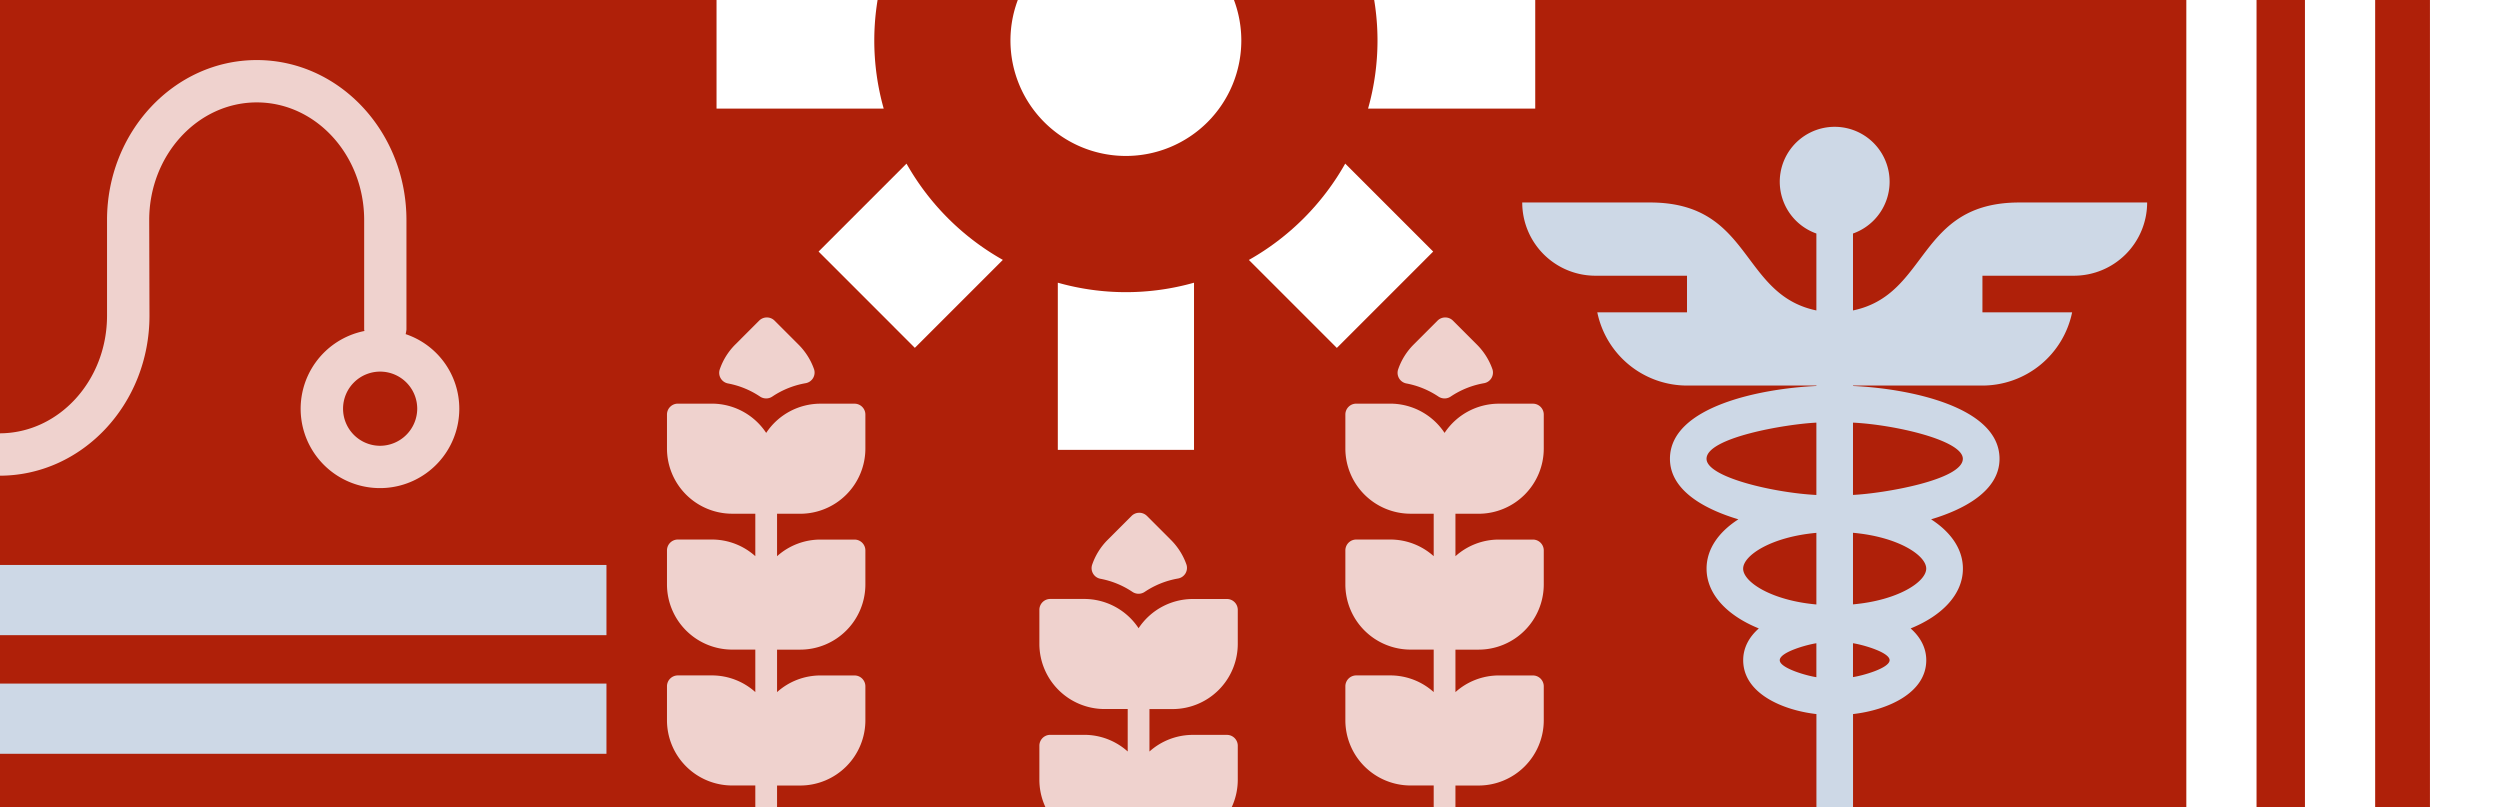 <svg id="Ebene_1" data-name="Ebene 1" xmlns="http://www.w3.org/2000/svg" viewBox="0 0 1920 620"><defs><style>.cls-1{fill:#af2009;}.cls-2{fill:#efd2ce;}.cls-3{fill:#cdd8e6;}.cls-4{fill:#fff;}</style></defs><rect class="cls-1" x="-51" y="-28" width="2047" height="715"/><path class="cls-2" d="M625.13,283.39a50.15,50.15,0,0,0-11.83-18.7l-18.44-18.45a8.38,8.38,0,0,0-11.82,0L564.6,264.69a49.7,49.7,0,0,0-11.8,18.92,8.3,8.3,0,0,0,6.25,10.87,66.3,66.3,0,0,1,24.66,10.08,8.42,8.42,0,0,0,9.42,0,66.29,66.29,0,0,1,25.62-10.27,8.29,8.29,0,0,0,6.38-10.92"/><path class="cls-2" d="M614.52,394.56a50.09,50.09,0,0,0,50.09-50.09V318.38a8.35,8.35,0,0,0-8.34-8.35h-26.1a50.05,50.05,0,0,0-41.74,22.44A50.07,50.07,0,0,0,546.69,310H520.6a8.35,8.35,0,0,0-8.36,8.35v26.09a50.1,50.1,0,0,0,50.1,50.09h17.74v32.61a49.84,49.84,0,0,0-33.39-12.78H520.6a8.35,8.35,0,0,0-8.36,8.35v26.09a50.1,50.1,0,0,0,50.1,50.09h17.74v32.62a49.85,49.85,0,0,0-33.39-12.79H520.6a8.35,8.35,0,0,0-8.36,8.35v26.09a50.1,50.1,0,0,0,50.1,50.09h17.74v32.35a8.35,8.35,0,0,0,16.7,0V603.28h17.74a50.09,50.09,0,0,0,50.09-50.09V527.1a8.35,8.35,0,0,0-8.34-8.35h-26.1a49.85,49.85,0,0,0-33.39,12.79V498.92h17.74a50.09,50.09,0,0,0,50.09-50.09V422.74a8.35,8.35,0,0,0-8.34-8.35h-26.1a49.84,49.84,0,0,0-33.39,12.78V394.56Z"/><path class="cls-2" d="M1146.13,283.39a50.15,50.15,0,0,0-11.83-18.7l-18.44-18.45a8.38,8.38,0,0,0-11.82,0l-18.44,18.45a49.7,49.7,0,0,0-11.8,18.92,8.3,8.3,0,0,0,6.25,10.87,66.3,66.3,0,0,1,24.66,10.08,8.42,8.42,0,0,0,9.42,0,66.29,66.29,0,0,1,25.62-10.27,8.29,8.29,0,0,0,6.38-10.92"/><path class="cls-2" d="M1135.52,394.56a50.09,50.09,0,0,0,50.09-50.09V318.38a8.35,8.35,0,0,0-8.34-8.35h-26.1a50.05,50.05,0,0,0-41.74,22.44A50.07,50.07,0,0,0,1067.69,310H1041.6a8.35,8.35,0,0,0-8.36,8.35v26.09a50.1,50.1,0,0,0,50.1,50.09h17.74v32.61a49.84,49.84,0,0,0-33.39-12.78H1041.6a8.35,8.35,0,0,0-8.36,8.35v26.09a50.1,50.1,0,0,0,50.1,50.09h17.74v32.62a49.85,49.85,0,0,0-33.39-12.79H1041.6a8.35,8.35,0,0,0-8.36,8.35v26.09a50.1,50.1,0,0,0,50.1,50.09h17.74v32.35a8.35,8.35,0,1,0,16.7,0V603.28h17.74a50.09,50.09,0,0,0,50.09-50.09V527.1a8.35,8.35,0,0,0-8.34-8.35h-26.1a49.85,49.85,0,0,0-33.39,12.79V498.92h17.74a50.09,50.09,0,0,0,50.09-50.09V422.74a8.35,8.35,0,0,0-8.34-8.35h-26.1a49.84,49.84,0,0,0-33.39,12.78V394.56Z"/><path class="cls-2" d="M911.13,433.39a50.15,50.15,0,0,0-11.83-18.7l-18.44-18.45a8.38,8.38,0,0,0-11.82,0L850.6,414.69a49.7,49.7,0,0,0-11.8,18.92,8.3,8.3,0,0,0,6.25,10.87,66.3,66.3,0,0,1,24.66,10.08,8.42,8.42,0,0,0,9.42,0,66.29,66.29,0,0,1,25.62-10.27,8.29,8.29,0,0,0,6.38-10.92"/><path class="cls-2" d="M900.52,544.56a50.09,50.09,0,0,0,50.09-50.09V468.38a8.35,8.35,0,0,0-8.34-8.35h-26.1a50.05,50.05,0,0,0-41.74,22.44A50.07,50.07,0,0,0,832.69,460H806.6a8.35,8.35,0,0,0-8.36,8.35v26.09a50.1,50.1,0,0,0,50.1,50.09h17.74v32.61a49.84,49.84,0,0,0-33.39-12.78H806.6a8.35,8.35,0,0,0-8.36,8.35v26.09a50.1,50.1,0,0,0,50.1,50.09h17.74v32.62a49.85,49.85,0,0,0-33.39-12.79H806.6a8.35,8.35,0,0,0-8.36,8.35v26.09a50.1,50.1,0,0,0,50.1,50.09h17.74v32.35a8.35,8.35,0,0,0,16.7,0V753.28h17.74a50.09,50.09,0,0,0,50.09-50.09V677.1a8.35,8.35,0,0,0-8.34-8.35h-26.1a49.85,49.85,0,0,0-33.39,12.79V648.92h17.74a50.09,50.09,0,0,0,50.09-50.09V572.74a8.35,8.35,0,0,0-8.34-8.35h-26.1a49.84,49.84,0,0,0-33.39,12.78V544.56Z"/><rect class="cls-3" x="-428.55" y="433.89" width="894.31" height="53.92"/><rect class="cls-3" x="-428.55" y="524.99" width="894.31" height="53.92"/><path class="cls-2" d="M292,342.36A28.48,28.48,0,1,1,320.43,314,28.63,28.63,0,0,1,292,342.36M-115.32,71V242.46c0,67.87,51.55,122.87,115,122.87s115.12-55,115.12-122.87L114.59,169c0-49.76,37.1-90.35,82.61-90.35s82.48,40.59,82.48,90.35V253.1a2.91,2.91,0,0,0,.28,1.09A60.92,60.92,0,1,0,352.74,314a60.42,60.42,0,0,0-41.2-57.39,26.36,26.36,0,0,0,.61-3.49V169c0-67.7-51.51-122.87-114.95-122.87s-115,55.17-115,122.87v73.43c0,49.93-37.1,90.36-82.6,90.36S-82.8,292.39-82.8,242.46V71.86"/><path class="cls-4" d="M671.45,31.13a192.9,192.9,0,0,1,7.24-52.29H550.3V83.43H678.69a193,193,0,0,1-7.24-52.3"/><path class="cls-4" d="M953.33,31.13a88.65,88.65,0,1,1-88.66-88.66,88.65,88.65,0,0,1,88.66,88.66"/><path class="cls-4" d="M1100.69,193.2l-67.56-67.56a194.68,194.68,0,0,1-74,74l67.56,67.56Z"/><path class="cls-4" d="M1179.06,83.43V-21.16H1050.67a192.23,192.23,0,0,1,0,104.59Z"/><path class="cls-4" d="M812.4,217.12V345.5H917V217.12a191.9,191.9,0,0,1-104.57,0"/><path class="cls-4" d="M696.23,125.64,628.67,193.2l73.93,73.95,67.59-67.56a194.56,194.56,0,0,1-74-73.95"/><path class="cls-3" d="M1550.82,155.51c-78.48,0-69.15,70.74-127.72,82.91V179.34a42.18,42.18,0,1,0-28.12,0v59.08c-58.66-12.19-49.25-82.91-127.73-82.91h-98.17a56.2,56.2,0,0,0,56.24,56.24h70.3v28.12h-68.89a70.42,70.42,0,0,0,68.89,56.24H1395v.33c-41.87,1.87-112.48,15.51-112.48,55.92,0,25.18,28.5,39.3,52.55,46.48-15.34,9.85-24.43,23-24.43,37.88,0,19.39,15.48,35.9,40.13,45.92-7.82,6.88-12,15.24-12,24.38,0,25.57,30.4,38.45,56.24,41.38V677.85h28.12V548.4c26.06-2.95,56.24-15.93,56.24-41.38,0-9.14-4.19-17.5-12-24.38,24.65-10,40.14-26.53,40.14-45.92,0-14.86-9.1-28-24.43-37.88,24-7.16,52.55-21.28,52.55-46.48,0-40.47-70.76-54.06-112.48-55.92v-.33h99.36a70.4,70.4,0,0,0,68.88-56.24h-68.88V211.75h70.3A56.24,56.24,0,0,0,1649,155.51Zm-240.2,196.85c0-16.26,60.52-26.62,84.36-27.78v55.55c-31.59-1.53-84.36-13.44-84.36-27.77Zm28.12,84.36c0-10.16,21.5-24.38,56.24-27.49v55c-34.74-3.12-56.24-17.33-56.24-27.49Zm28.12,70.3c0-6.23,21.15-12,28.12-13v26.06c-7.73-1.16-28.12-7-28.12-13Zm56.24,13V494c7.72,1.16,28.12,7,28.12,13,0,6.22-21.15,12-28.12,13Zm0-55.84v-55c34.74,3.11,56.24,17.33,56.24,27.49s-21.5,24.37-56.24,27.49Zm84.36-111.85c0,16.25-60.53,26.61-84.36,27.77V324.58c31.58,1.53,84.36,13.44,84.36,27.78Zm0,0"/><rect class="cls-4" x="1679.1" y="-26.75" width="53.92" height="894.31"/><rect class="cls-4" x="1770.2" y="-26.75" width="53.92" height="894.31"/><rect class="cls-4" x="1866.2" y="-26.75" width="53.92" height="894.31"/></svg>